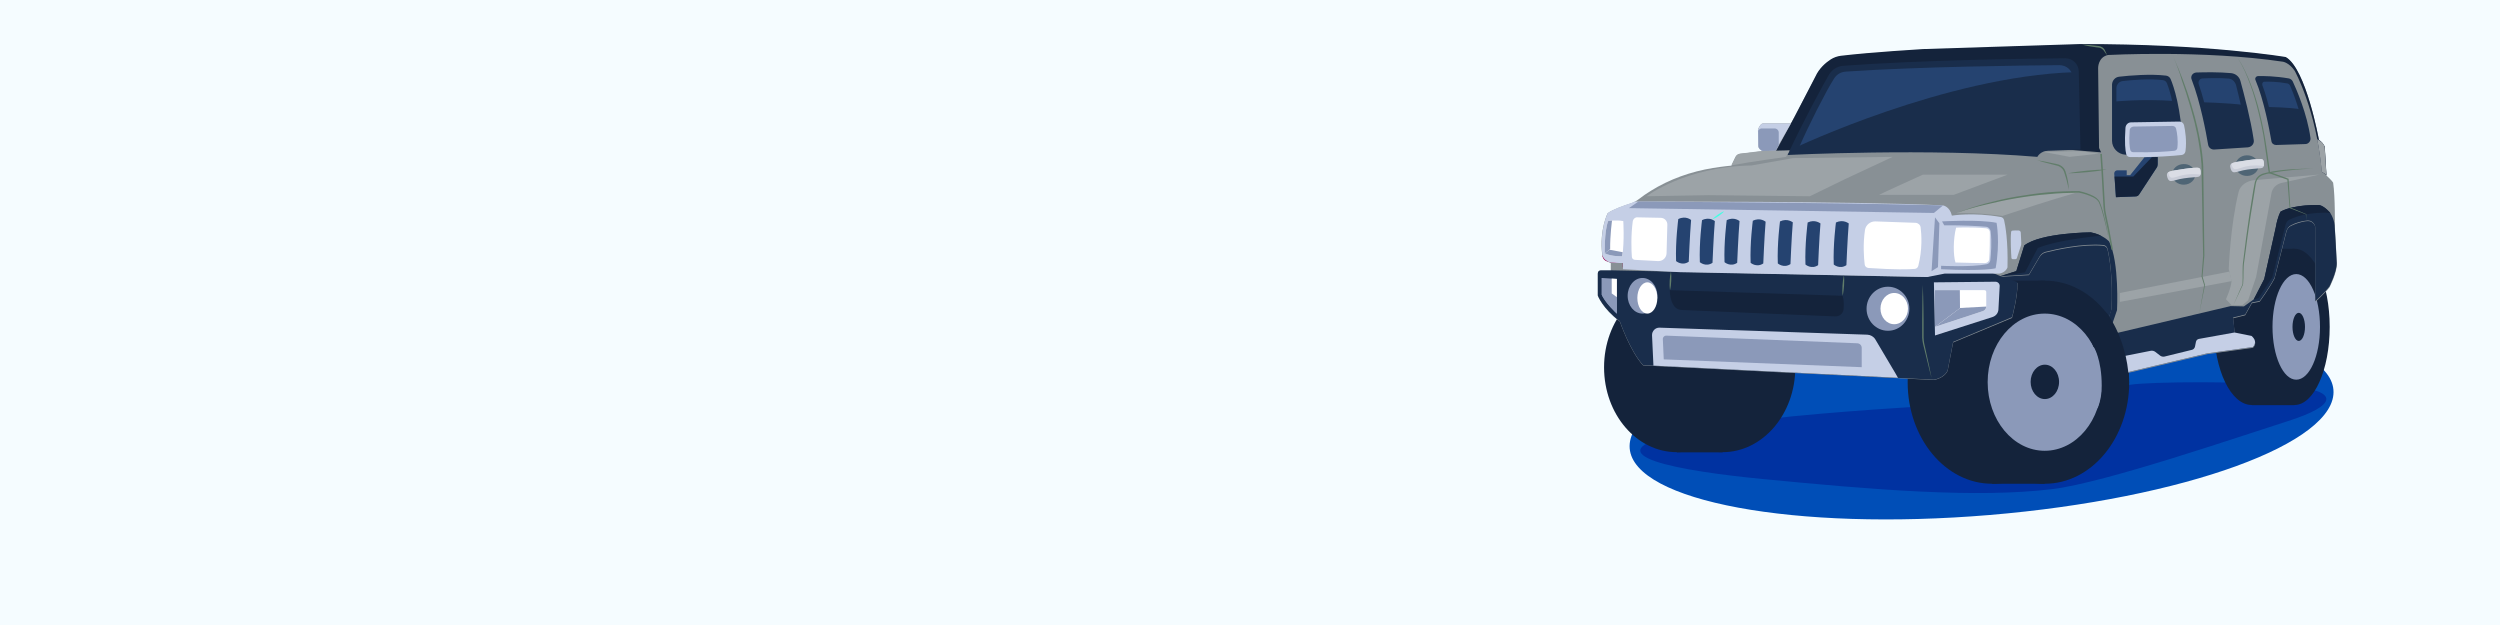 <?xml version="1.0" encoding="UTF-8"?> <svg xmlns="http://www.w3.org/2000/svg" width="1600" height="400" viewBox="0 0 1600 400" fill="none"><rect x="0" y="0" width="1600" height="400" fill="#808080" stroke="none"/><g clip-path="url(#clip0_1_130)"><path d="M1600 0H0V400H1600V0Z" fill="#F5FCFF"></path><mask id="mask0_1_130" style="mask-type:luminance" maskUnits="userSpaceOnUse" x="0" y="0" width="1600" height="400"><path d="M1600 0H0V400H1600V0Z" fill="white"></path></mask><g mask="url(#mask0_1_130)"><path d="M1273.3 329.6C1397.7 319.2 1496.2 283.4 1493.4 249.5C1490.6 215.6 1387.5 196.5 1263.1 206.9C1138.7 217.3 1040.2 253.1 1043 287C1045.8 320.9 1148.9 340 1273.3 329.6Z" fill="#004EB7"></path></g><path d="M1363.7 246.2C1375.6 244.3 1439.5 243.6 1468.3 247.2C1497.1 250.8 1495.5 259.5 1464.3 269.5C1433.1 279.4 1347.3 308.9 1313.7 313C1265.3 319 1198.3 313.4 1128.4 306.6C1076.3 301.6 1015.3 291.2 1073.4 277.2C1131.6 263.2 1281.8 257.5 1281.8 257.5C1281.8 257.5 1257.9 263.2 1363.7 246.2Z" fill="#0032A1"></path><path d="M1239.3 228.6L1324.1 263.3L1367.1 196.2L1443.3 181.5L1491 173.8L1485.9 141.3L1422.5 129.2L1306.8 136.3L1242.3 180.8L1239.3 228.6Z" fill="#192D4B"></path><path d="M1149 235.1C1149 265.1 1128.1 289.4 1102.4 289.4C1076.7 289.4 1055.8 265.1 1055.8 235.1C1055.8 205.1 1076.7 180.8 1102.4 180.8C1128.1 180.8 1149 205.1 1149 235.1Z" fill="#14233B"></path><path d="M1119.8 235.1C1119.8 265.1 1098.9 289.4 1073.2 289.4C1047.4 289.4 1026.6 265.1 1026.6 235.1C1026.6 205.1 1047.5 180.8 1073.2 180.8C1098.9 180.8 1119.8 205.1 1119.8 235.1Z" fill="#14233B"></path><path d="M1102.4 180.8H1073.2V289.5H1102.4V180.8Z" fill="#14233B"></path><path d="M1362.7 244.6C1362.7 280.5 1338.5 309.6 1308.7 309.6C1278.9 309.6 1254.7 280.5 1254.7 244.6C1254.7 208.7 1278.9 179.6 1308.7 179.6C1324.3 179.6 1338.3 187.6 1348.2 200.3C1349.7 202.2 1351.1 204.2 1352.3 206.3C1358.8 217 1362.7 230.3 1362.7 244.6Z" fill="#14233B"></path><path d="M1328.9 244.6C1328.9 280.5 1304.7 309.6 1274.9 309.6C1245.1 309.6 1220.9 280.5 1220.9 244.6C1220.9 208.7 1245.1 179.6 1274.9 179.6C1304.7 179.6 1328.9 208.7 1328.9 244.6Z" fill="#14233B"></path><path d="M1308.6 179.6H1274.9V309.6H1308.6V179.6Z" fill="#14233B"></path><path d="M1345.1 244.6C1345.1 268.9 1328.8 288.5 1308.6 288.5C1288.5 288.5 1272.1 268.8 1272.1 244.6C1272.1 220.4 1288.4 200.7 1308.6 200.7C1328.8 200.7 1345.1 220.3 1345.1 244.6Z" fill="#8B99B9"></path><path d="M1491 209.2C1491 236.8 1480.9 259.2 1468.5 259.2C1456.1 259.2 1446 236.8 1446 209.2C1446 181.6 1456.1 159.2 1468.5 159.2C1480.9 159.2 1491 181.6 1491 209.2Z" fill="#14233B"></path><path d="M1465.2 209.2C1465.2 236.8 1454.4 259.2 1441.1 259.2C1427.8 259.2 1417 236.8 1417 209.2C1417 181.6 1427.8 159.2 1441.1 159.2C1454.4 159.2 1465.2 181.6 1465.2 209.2Z" fill="#14233B"></path><path d="M1468.5 159.2H1441.1V259.3H1468.5V159.2Z" fill="#14233B"></path><path d="M1484.8 209.2C1484.8 227.9 1478 243 1469.6 243C1461.2 243 1454.4 227.9 1454.4 209.2C1454.4 190.5 1461.2 175.4 1469.6 175.4C1478 175.4 1484.8 190.6 1484.8 209.2Z" fill="#8B99B9"></path><path d="M1475.2 209.2C1475.2 214.2 1473.4 218.2 1471.2 218.2C1469 218.2 1467.2 214.2 1467.2 209.2C1467.2 204.2 1469 200.2 1471.2 200.2C1473.4 200.2 1475.2 204.3 1475.2 209.2Z" fill="#14233B"></path><path d="M1317.8 244.4C1317.8 250.5 1313.7 255.4 1308.7 255.4C1303.7 255.4 1299.6 250.5 1299.6 244.4C1299.6 238.3 1303.7 233.4 1308.7 233.4C1313.7 233.4 1317.8 238.3 1317.8 244.4Z" fill="#14233B"></path><path d="M1125.3 82.4C1125.2 82.8 1125.1 83.2 1125.1 83.6L1125.3 93.1C1125.3 94.1 1125.7 95 1126.4 95.6C1127 96.1 1127.7 96.6 1128.5 96.8L1125.3 97.1L1113.6 98.5C1112.3 98.6 1111.2 99.4 1110.7 100.6L1108.1 106C1108.1 106 1103.3 106.4 1096.4 107.5C1082.2 109.8 1068.6 114.6 1056.4 122.2C1053.8 123.8 1051.2 125.6 1048.9 127.4C1047.3 128.6 1045.6 129.6 1043.7 130.2C1039.7 131.5 1032.5 133.9 1028.9 136.5C1028.9 136.5 1023.5 146.9 1025.4 163.1C1025.6 164.9 1026.8 166.5 1028.5 167.3L1030.9 168.4V173.3H1024.5C1023.5 173.3 1022.6 174.1 1022.6 175.2V189.3C1022.6 189.3 1025.7 197.6 1036.7 205.8C1036.7 205.8 1043.2 224.8 1051.6 233.9L1237.7 243.2C1237.7 243.2 1244.2 242.2 1246.5 237.3L1250 219.2L1287.7 203.5C1287.7 203.5 1291.4 190.3 1291.2 181.2L1280 177.2L1298.5 176.1L1305.3 164.6C1306.2 163.1 1307.6 162 1309.3 161.6C1315.8 160 1332.6 156.1 1346 157.3C1347.4 157.4 1348.5 158.4 1348.8 159.7C1350 164.6 1352.4 177.8 1351.3 198.5L1335.6 244.9L1413 226.6L1441.9 222.6C1441.9 222.6 1445.6 219.5 1441.1 215.5L1430.2 213.3L1429.2 203.7L1436.9 201.8L1441.2 194.1L1446.2 193.1C1446.2 193.1 1452 185.2 1455.7 178.3L1463.4 148C1463.8 146.6 1464.7 145.4 1466 144.7C1468.4 143.5 1472.6 141.8 1476.8 141.5C1479.6 141.3 1481.9 143.6 1481.9 146.4V193.2C1481.9 193.2 1487.8 187.9 1490.9 183.9C1490.9 183.9 1495.7 174.6 1495.6 168.8C1495.4 163 1494.3 145.5 1494.3 145.5C1494.3 145.5 1494.6 125.9 1493.2 116.9C1493.2 116.9 1492.7 115.8 1489 112.4L1487.9 94.1C1487.9 94.1 1486.5 91.5 1485.3 90.7C1484.2 89.9 1484.2 89.9 1484.2 89.9C1484.2 89.9 1476 44.3 1463 36.9C1463 36.9 1413.5 28.4 1331.2 28.6L1230.9 31.8C1230.9 31.8 1197.3 33.8 1178.2 36.1C1175.9 36.4 1173.7 37.2 1171.8 38.4C1168.7 40.4 1164.4 44 1162 49.3L1146.2 79H1128.6C1127.9 79 1127.2 79.3 1126.8 79.9C1126.3 80.5 1125.7 81.4 1125.3 82.4Z" fill="#889095"></path><path d="M1280 176.6L1291.2 180.6C1291.4 189.8 1287.7 203 1287.7 203L1250 218.8L1246.5 237C1244.3 242 1237.7 243 1237.7 243L1051.6 233.7C1043.2 224.6 1036.7 205.6 1036.7 205.6C1025.7 197.4 1022.6 189.1 1022.6 189.1V174.9C1022.6 173.8 1023.4 173 1024.5 173H1030.9L1233.5 177.3L1242 173H1271.1L1280 176.6Z" fill="#192D4B"></path><path d="M1041.7 170.9L1042.5 146.5C1042.5 146.5 1042.2 143.4 1040.9 140.3C1040.4 139.2 1039.3 138.5 1038.1 138.5H1034.7L1032.8 142.1L1025.6 164.1C1025.6 164.1 1026 166.6 1028.6 167.3C1028.6 167.3 1031.2 168.5 1038.6 168.3V171H1041.7V170.9Z" fill="#A20052"></path><path d="M1488.9 112L1487.8 93.7C1487.8 93.7 1486.4 91.1 1485.2 90.3C1484.1 89.5 1484.1 89.5 1484.1 89.5C1484.1 89.5 1475.9 43.9 1462.9 36.5C1462.9 36.5 1413.4 28 1331.1 28.2L1230.8 31.4C1230.8 31.4 1197.2 33.4 1178.1 35.7C1175.8 36 1173.6 36.8 1171.7 38C1168.6 40 1164.3 43.6 1161.9 48.9L1148.4 75L1136.5 96.9L1146.3 96.5L1147.5 98.6C1147.5 98.6 1223.8 91.7 1301.6 98.6L1309.8 94.6L1344.7 97.5L1343.4 94.7L1342.8 43.5C1342.8 43.5 1342.7 36.6 1349.1 35.2C1349.1 35.2 1410 31.9 1461.1 39.5C1461.1 39.5 1465.1 40.1 1468.6 45.3C1468.6 45.3 1482.4 70 1486 110L1488.9 112Z" fill="#14233B"></path><path d="M1483 89.1C1484.2 95.5 1485.3 102.4 1485.9 109.9L1488.9 111.9L1487.8 94.3C1487.8 93.8 1487.6 93.4 1487.4 93C1487 92.3 1486.2 91.2 1485.6 90.8C1484.8 90.2 1484.2 89.8 1484.2 89.8L1483 89.1Z" fill="#9CA3A7"></path><path d="M1128.5 96.8C1127.7 96.6 1127 96.1 1126.4 95.6C1125.7 95 1125.3 94.1 1125.3 93.1L1125.1 83.6C1125.1 82.1 1126.1 80.7 1126.8 79.9C1127.3 79.3 1127.9 79 1128.6 79H1146.2L1136.3 96.4L1128.5 96.8Z" fill="#C5CFE6"></path><path d="M1138.3 93.1L1136.4 96.4L1128.6 96.8C1127.8 96.6 1127.1 96.1 1126.5 95.6C1125.8 95 1125.4 94.1 1125.4 93.1L1125.2 83.6C1125.2 83.6 1126.2 82.3 1127.2 82.2H1135.7C1137.2 82.2 1138.4 83.4 1138.4 84.9V93.1H1138.3Z" fill="#8B99B9"></path><path d="M1280 176.8L1298.5 175.7L1305.5 163.9C1306.3 162.6 1307.6 161.6 1309 161.2C1315.2 159.6 1332.5 155.6 1346.1 156.8C1347.4 156.9 1348.5 157.9 1348.8 159.2C1350 164.1 1352.4 177.3 1351.3 198L1335.6 244.4L1413 226.1L1441.9 222.1C1441.9 222.1 1445.6 219 1441.1 215L1430.2 212.8L1429.2 203.2L1436.9 201.3L1441.2 193.6L1446.2 192.6C1446.2 192.6 1452 184.7 1455.7 177.8L1463.2 148.1C1463.7 146.3 1464.9 144.8 1466.5 144C1468.9 142.8 1472.8 141.4 1476.7 141.1C1479.5 140.9 1481.8 143.2 1481.8 146V192.7C1481.8 192.7 1487.7 187.4 1490.8 183.4C1490.8 183.4 1495.6 174.1 1495.5 168.3C1495.3 162.5 1494.2 145 1494.2 145C1494.2 145 1494.3 141 1491.4 136.3C1491.4 136.3 1487.7 131.9 1484.2 131.2C1484.2 131.2 1468.6 130.6 1459.6 135.4C1459.6 135.4 1457.7 138.6 1456.5 145.5L1449.1 178.6L1442.4 191.6L1436.1 196.1L1427.6 195.9L1349.4 214.4L1354.9 198.5C1354.9 198.5 1356.5 167.7 1349.8 154.5C1349.8 154.5 1345.6 150 1338.1 148.7C1338.1 148.7 1306.1 148.9 1295.6 157.1L1290.5 173.5L1280 176.8Z" fill="#192D4B"></path><path d="M1339.8 231.8L1335.5 244.4L1412.9 226.1L1441.8 222.1C1441.8 222.1 1445.5 219 1441 215L1430.1 212.8L1407.3 216.9C1406.3 217.1 1405.6 217.8 1405.4 218.8L1404.8 221.8C1404.6 222.8 1403.8 223.7 1402.8 223.9L1385.3 228.2C1384.3 228.4 1383.3 228.2 1382.5 227.6L1379.4 225.2C1378.6 224.6 1377.5 224.3 1376.5 224.5L1339.8 231.8Z" fill="#C5CFE6"></path><path d="M1442.4 191.6L1449.1 178.6L1456.5 145.5C1457.6 138.6 1459.6 135.4 1459.6 135.4C1468.6 130.6 1484.2 131.2 1484.2 131.2C1487.7 131.8 1491.4 136.3 1491.4 136.3C1491.4 136.3 1477.2 134.9 1465.4 140.5C1464.1 141.1 1463.1 142.3 1462.8 143.7C1461.3 149.6 1456.9 166.6 1454.3 177.4L1445.5 190.8L1442.4 191.6Z" fill="#14233B"></path><path d="M1280 176.8L1290.4 173.5L1295.5 157.1C1306.1 148.9 1338 148.7 1338 148.7C1340.7 149.2 1342.9 150 1344.7 150.9C1344.7 150.9 1318.2 153.1 1304.2 158.7L1296 174.3L1280 176.8Z" fill="#14233B"></path><path d="M1028.6 167.1C1026.9 166.3 1025.7 164.7 1025.5 162.9C1023.6 146.6 1029 136.3 1029 136.3C1032.6 133.8 1039.7 131.3 1043.8 130C1044.6 129.7 1045.5 129.4 1046.2 129C1046.2 129 1194.6 128.7 1243.7 131.5C1243.7 131.5 1247.9 132.2 1249.2 138C1249.2 138 1262.7 135.7 1280.6 138.9C1281.6 139.1 1282.3 139.8 1282.6 140.8C1283.4 144.3 1285.2 153.9 1284.8 171.1C1284.8 171.1 1283.8 174.4 1279.6 175.1H1244.6L1233.5 177.3L1075.4 174.2L1059.7 173.4L1038.7 172.3V168.3C1038.7 168.3 1036.3 168.5 1031.3 168C1030.4 167.9 1029.5 167.7 1028.7 167.3L1028.6 167.1Z" fill="#C5CFE6"></path><path d="M1144 99.2C1144 99.2 1235.4 94.6 1303.9 100.4C1303.9 100.4 1305.7 96.7 1310.6 96.5L1331.5 95.7L1330.4 45.7C1330.3 41 1326.5 37.3 1321.8 37.3C1298.1 37.5 1229.6 38.4 1179.7 42.1C1175.8 42.4 1172.4 44.6 1170.4 48C1165.4 56.9 1154.9 76 1144 99.2Z" fill="#192D4B"></path><path d="M1151.2 94.8C1151.2 94.8 1235.2 91 1300.9 96C1300.9 96 1302.6 92.8 1307.4 92.7L1327.4 92L1326.3 48.9C1326.2 44.9 1322.5 41.7 1318 41.7C1295.3 41.9 1229.6 42.6 1181.7 45.8C1178 46 1175.4 47.6 1173.6 50.6C1168.8 58.1 1157.5 80.2 1151.2 94.8Z" fill="#254370"></path><path d="M1405.7 46.4C1411.3 46.2 1420.6 46.1 1427.9 46.8C1430.8 47.1 1433.2 49.1 1433.9 51.9C1436 59.6 1440.4 76 1442.4 89.6C1442.8 92 1441 94.1 1438.6 94.3L1417.1 95.7C1415.2 95.8 1413.5 94.5 1413.2 92.6C1411.9 84.9 1408.3 65.6 1402.7 51C1401.7 48.8 1403.3 46.5 1405.7 46.4Z" fill="#192D4B"></path><path d="M1409.5 50.2C1413.8 50 1420.9 49.8 1426.4 50.3C1428.6 50.5 1430.4 52.2 1431.1 54.6C1432.8 61.3 1436.3 75.4 1438 87.2C1438.3 89.3 1437 91.2 1435.2 91.3L1418.8 92.8C1417.3 92.9 1416 91.8 1415.8 90.1C1414.7 83.5 1411.7 66.8 1407.3 54.2C1406.5 52.4 1407.7 50.3 1409.5 50.2Z" fill="#254370"></path><path d="M1445.1 48.7C1448.9 48.6 1456.2 48.7 1464.9 50.2C1465.9 50.4 1466.8 51.1 1467.3 52C1469.6 56.9 1476.6 72.8 1478.7 88.3C1479 90.3 1477.4 92.2 1475.4 92.2L1456.7 92.8C1455.2 92.8 1453.9 91.8 1453.7 90.3C1452.5 83.4 1449 64.2 1443.5 51.2C1443 50.1 1443.8 48.8 1445.1 48.7Z" fill="#192D4B"></path><path d="M1449.1 52.3C1451.9 52.2 1457.4 52.2 1463.9 53.4C1464.7 53.5 1465.3 54.1 1465.7 54.9C1467.5 59.1 1472.9 72.5 1474.7 85.8C1474.9 87.5 1473.8 89.1 1472.3 89.2L1458.3 89.9C1457.2 90 1456.2 89.1 1456 87.8C1455 82 1452.2 65.6 1447.9 54.5C1447.6 53.4 1448.2 52.3 1449.1 52.3Z" fill="#254370"></path><path d="M1356.2 49.1C1363 48.3 1376.2 47.2 1386.3 48.4C1387.6 48.6 1388.7 49.4 1389.2 50.6C1391.2 55.3 1395.9 68.9 1397.1 94.4C1397.2 96.5 1395.6 98.3 1393.5 98.5C1387.3 99 1374.1 99.8 1360.2 99C1355.5 98.7 1351.7 94.8 1351.7 90.1V54.1C1351.8 51.5 1353.7 49.4 1356.2 49.1Z" fill="#192D4B"></path><path d="M1358.4 51.9C1364.2 51.2 1375.6 50.2 1384.3 51.3C1385.4 51.4 1386.4 52.2 1386.8 53.2C1388.5 57.4 1392.5 69.4 1393.6 92.2C1393.7 94.1 1392.3 95.7 1390.5 95.8C1385.1 96.3 1373.8 97 1361.8 96.3C1357.7 96.1 1354.5 92.6 1354.5 88.4V56.4C1354.6 54.1 1356.2 52.2 1358.4 51.9Z" fill="#254370"></path><path d="M1047.9 139.1L1062.8 139.4C1065.3 139.4 1067.2 141.5 1067.1 143.9L1066.6 162.1C1066.5 165 1064.1 167.2 1061.2 167.1L1046.3 166.3C1045.3 166.2 1044.5 165.5 1044.4 164.5C1044.1 160.6 1043.7 150.8 1045 141.4C1045.4 140 1046.5 139 1047.9 139.1Z" fill="white"></path><path d="M1074.1 140.2C1074.1 140.2 1072.2 154.6 1072.7 167.1C1072.7 167.1 1076.5 170.4 1080.8 167.5C1080.8 167.5 1081.5 150.3 1082.3 140.8C1082.3 140.8 1078.9 137.8 1074.1 140.2Z" fill="#254370"></path><path d="M1089.3 140.9C1089.3 140.9 1087.4 155.3 1087.9 167.8C1087.9 167.8 1091.7 171.1 1096 168.2C1096 168.2 1096.7 151 1097.5 141.5C1097.4 141.5 1094.1 138.5 1089.3 140.9Z" fill="#254370"></path><path d="M1105.1 140.9C1105.1 140.9 1103.2 155.3 1103.7 167.8C1103.7 167.8 1107.5 171.1 1111.8 168.2C1111.8 168.2 1112.5 151 1113.3 141.5C1113.3 141.5 1109.9 138.5 1105.1 140.9Z" fill="#254370"></path><path d="M1121.8 141.3C1121.8 141.3 1119.9 155.7 1120.4 168.2C1120.4 168.2 1124.2 171.5 1128.5 168.6C1128.5 168.6 1129.2 151.4 1130 141.9C1129.9 141.9 1126.6 138.9 1121.8 141.3Z" fill="#254370"></path><path d="M1139.2 141.7C1139.2 141.7 1137.3 156.1 1137.8 168.6C1137.8 168.6 1141.6 171.9 1145.9 169C1145.9 169 1146.6 151.8 1147.4 142.3C1147.4 142.4 1144.1 139.4 1139.2 141.7Z" fill="#254370"></path><path d="M1156.9 142.4C1156.9 142.4 1155 156.8 1155.5 169.3C1155.5 169.3 1159.3 172.6 1163.6 169.7C1163.6 169.7 1164.3 152.5 1165.1 143C1165.1 143.1 1161.7 140.1 1156.9 142.4Z" fill="#254370"></path><path d="M1175 142.4C1175 142.4 1173.1 156.8 1173.6 169.3C1173.6 169.3 1177.4 172.6 1181.7 169.7C1181.7 169.7 1182.4 152.5 1183.2 143C1183.2 143.1 1179.8 140.1 1175 142.4Z" fill="#254370"></path><path d="M1200.2 141.7L1226 142.6C1227.6 142.7 1229 143.9 1229.2 145.5C1229.8 150.1 1230.4 159.7 1227.7 170.2C1227.4 171.3 1226.5 172 1225.4 172.1C1221.9 172.4 1213 172.7 1195.8 171.5C1194.5 171.4 1193.5 170.4 1193.4 169.2C1192.9 165.2 1192.2 156.3 1193.6 147.1C1194.1 144 1197 141.6 1200.2 141.7Z" fill="white"></path><path d="M1251.9 145.7C1251.9 145.7 1261.3 145.2 1271.1 146.1C1272.4 146.2 1273.5 147.3 1273.5 148.7C1273.5 152.6 1273.5 160.7 1273.1 165.8C1273 167.3 1271.7 168.4 1270.2 168.4C1266.5 168.4 1259.3 168.2 1251.5 168C1250 163.3 1250 153.1 1251.9 145.7Z" fill="white"></path><path d="M1029.2 141.5C1029.2 141.5 1034 140.6 1038.9 141.5C1038.9 141.5 1039.7 153.7 1038.3 164C1038.3 164 1031.4 164.3 1027.2 162.1C1027.1 162.1 1026.6 148.5 1029.2 141.5Z" fill="white"></path><path d="M1027.1 162.1C1027.1 162.1 1026.6 148.5 1029.2 141.5C1029.2 141.5 1030.2 141.3 1031.7 141.2C1031.7 141.2 1030.4 150.4 1030.5 159.4L1027.1 162.1Z" fill="#8B99B9"></path><path d="M1028.9 160.7L1027.1 162.1C1031.3 164.3 1038.2 164 1038.2 164C1038.3 163.1 1038.4 162.2 1038.5 161.4L1030 159.8L1028.9 160.7Z" fill="#8B99B9"></path><path d="M1042.5 133.2L1237.7 136.3L1243.5 131.5C1243.5 131.5 1205.5 130 1048.6 129L1042.5 133.2Z" fill="#8B99B9"></path><path d="M1238.4 139.1L1236.2 173.5L1240.3 171L1241.2 142.9L1238.4 139.1Z" fill="#8B99B9"></path><path d="M1242.9 141.7C1242.9 141.7 1266.5 140.3 1277.8 142.6C1277.8 142.6 1280.2 155 1277.2 171.7C1277.2 171.7 1269.9 173.7 1242.3 172.3V170.1C1242.3 170.1 1261.5 171.1 1271.5 169.1C1272.7 168.9 1273.6 167.9 1273.8 166.6C1274.2 162.9 1274.9 154.7 1274 148.1C1273.8 146.5 1272.5 145.2 1270.9 145.1C1266.4 144.7 1256.6 144.1 1244.3 144.2L1242.9 141.7Z" fill="#8B99B9"></path><path d="M1158.3 125.6L1093.4 124.9L1053.8 125.6C1053.8 125.6 1078.8 106.6 1121 105.9L1147.5 101.2L1211.3 100.4L1180.9 114.6L1158.3 125.6Z" fill="#9CA3A7"></path><path d="M1230.6 111.8C1230.6 111.8 1202.1 124.7 1202.7 124.7C1203.3 124.7 1250.4 124.7 1250.4 124.7L1284.8 111.8H1230.6Z" fill="#9CA3A7"></path><path d="M1307.7 97.2L1324.6 100.4L1343.3 98.3L1330.8 96.7L1307.7 97.2Z" fill="#9CA3A7"></path><path d="M1251.8 136.5C1251.8 136.5 1286.2 122.6 1330.7 122.8C1330.7 122.8 1320.1 125.7 1302.9 131.2L1281.6 138.2C1281.5 138.2 1264.9 135.7 1251.8 136.5Z" fill="#9CA3A7"></path><path d="M1251.8 136.5C1258 134 1264.4 132 1270.9 130.2C1277.4 128.5 1283.9 126.9 1290.6 125.8C1297.2 124.7 1303.9 123.7 1310.6 123.1C1317.3 122.5 1324 122.3 1330.7 122.3C1333.9 123 1337 124 1339.9 125.5C1341.3 126.3 1342.7 127.3 1343.6 128.8C1344.3 130.3 1344.8 131.8 1345.3 133.4C1347.2 139.6 1348.4 145.9 1349.5 152.3C1348.1 146 1346.7 139.7 1344.8 133.6C1344.3 132.1 1343.8 130.5 1343.1 129.2C1342.3 127.9 1341 127 1339.6 126.3C1338.2 125.6 1336.7 125 1335.2 124.5C1333.7 124 1332.1 123.6 1330.6 123.3H1330.7C1324 123.4 1317.3 123.6 1310.7 124.3C1304 124.8 1297.4 125.7 1290.8 126.8C1284.2 127.9 1277.6 129.3 1271.1 130.9C1264.5 132.4 1258.1 134.2 1251.8 136.5Z" fill="#617D6A"></path><path d="M1460.1 117.1C1457 117.8 1454.5 120.2 1453.8 123.3V123.4L1443.9 177.3L1438.8 192.2L1435.1 195.3H1428.2L1424.6 191.5C1424.6 191.5 1427.7 185 1428.2 179.9L1426.4 172.2C1426.4 172.2 1427.3 145 1432.7 122.9C1433.8 118.4 1438.1 115.8 1442.6 115.3L1484.5 111.7L1460.1 117.1Z" fill="#9CA3A7"></path><path d="M1356.7 187.5L1426.9 173.8L1428.3 179.9L1356.7 193.2V187.5Z" fill="#9CA3A7"></path><path d="M1288 147.6C1288.9 147.5 1290.4 147.4 1292 147.5C1292.7 147.6 1293.3 148.2 1293.3 148.9L1293.6 155.2C1293.6 156.1 1293.6 156.5 1293.5 156.9L1290.8 165.2C1290.7 165.6 1290.2 165.9 1289.8 165.9H1288.3C1287.8 165.9 1287.3 165.5 1287.3 165C1287.1 162.1 1286.6 153.3 1287.1 148.6C1287.1 148.1 1287.5 147.6 1288 147.6Z" fill="#C5CFE6"></path><path d="M1332.6 28.6C1335.7 28.6 1338.8 28.9 1341.9 29.3C1342.7 29.4 1343.4 29.4 1344.3 29.7C1345.1 30 1345.8 30.4 1346.4 31.1C1346.7 31.4 1346.9 31.7 1347.1 32.1L1347.6 33.2C1347.9 33.9 1348.3 34.6 1348.5 35.3C1348 34.7 1347.6 34 1347.1 33.4C1346.7 32.7 1346.3 32.1 1345.7 31.6C1345.2 31.1 1344.5 30.8 1343.9 30.6C1343.3 30.4 1342.4 30.4 1341.7 30.3C1338.7 29.9 1335.6 29.4 1332.6 28.6Z" fill="#617D6A"></path><path d="M1390.8 36.1C1395.3 46 1399.2 56.2 1402.3 66.6C1405.5 77 1408 87.6 1409.4 98.4C1409.6 99.8 1409.7 101.1 1409.8 102.5C1409.9 103.9 1410.1 105.2 1410.1 106.6L1410.2 114.7L1410.4 131C1410.5 141.9 1410.7 152.7 1410.8 163.6L1409.6 176.9V176.8L1411.2 182.4V182.5L1407.5 200.8L1410.7 182.5V182.6L1409 177.1V177L1410 163.7C1409.7 152.8 1409.6 142 1409.4 131.1L1409.1 114.8L1409 106.7C1409 105.3 1408.9 104 1408.7 102.7C1408.6 101.4 1408.5 100 1408.3 98.7C1407.9 96 1407.6 93.3 1407.1 90.7L1406.4 86.7L1405.5 82.7C1405 80 1404.3 77.4 1403.6 74.8C1402.9 72.2 1402.2 69.6 1401.4 67C1399.9 61.8 1398.2 56.6 1396.4 51.5C1394.9 46.1 1392.9 41.1 1390.8 36.1Z" fill="#617D6A"></path><path d="M1432 37C1433.9 39.6 1435.4 42.4 1436.8 45.3C1438.2 48.2 1439.5 51.1 1440.6 54.1C1442.9 60.1 1444.8 66.2 1446.3 72.5C1446.7 74.1 1447 75.6 1447.4 77.2C1447.8 78.8 1448.1 80.3 1448.4 81.9L1449.3 86.6L1450.1 91.4C1450.7 94.6 1451 97.7 1451.5 100.9L1452.8 110.4L1452.5 110L1464.4 114.3L1464.7 114.4V114.7L1465.8 132.9L1465.6 132.7L1475.9 137H1476V137.1L1475.9 141.1L1475.8 137.1V137.2L1465.4 133.2L1465.3 133.1V132.9L1463.9 114.7L1464.2 115.1L1452.3 110.9L1452 110.8V110.5C1451.1 104.2 1450.2 97.8 1449.3 91.5L1448.6 86.8L1447.7 82.1C1447.4 80.5 1447.1 79 1446.7 77.4C1446.3 75.8 1446 74.3 1445.6 72.7C1444.1 66.5 1442.4 60.3 1440.2 54.3C1439.1 51.3 1437.9 48.3 1436.6 45.4C1435.2 42.5 1433.8 39.7 1432 37Z" fill="#617D6A"></path><path d="M1480.5 107.9C1475.5 108.1 1470.5 108.4 1465.5 109C1460.5 109.5 1455.5 110.2 1450.7 111.3C1449.5 111.7 1448.3 111.9 1447.2 112.5C1446.2 113.1 1445.3 113.9 1444.7 114.9C1444.4 115.4 1444.1 115.9 1444 116.5C1443.8 117.1 1443.7 117.7 1443.6 118.3L1443 122C1442.2 127 1441.4 131.9 1440.6 136.9C1439 146.8 1437.7 156.8 1436.4 166.7C1435.5 171.7 1436.1 176.6 1435.6 181.7C1435.5 182.4 1435.2 182.9 1434.9 183.5L1434.1 185.2L1432.5 188.6L1429.3 195.4L1432.3 188.5L1433.8 185L1434.6 183.3C1434.9 182.7 1435.1 182.2 1435.2 181.6C1435.5 176.7 1434.9 171.6 1435.7 166.6C1436.9 156.6 1438.2 146.7 1439.7 136.7C1440.5 131.7 1441.3 126.8 1442.1 121.8L1442.8 118.1C1442.9 117.5 1443 116.9 1443.2 116.2C1443.4 115.6 1443.7 115 1444 114.4C1444.7 113.3 1445.7 112.3 1446.9 111.7C1448.1 111 1449.4 110.9 1450.6 110.5C1455.5 109.4 1460.5 108.8 1465.6 108.4C1470.4 108.1 1475.5 107.9 1480.5 107.9Z" fill="#617D6A"></path><path d="M1303.7 102.6C1306.4 102.9 1309 103.4 1311.6 104C1312.9 104.3 1314.2 104.6 1315.5 104.8C1316.2 105 1316.8 105.1 1317.5 105.3C1318.2 105.5 1318.8 105.9 1319.4 106.3C1320.6 107.1 1321.5 108.4 1321.9 109.7C1322.3 111 1322.7 112.3 1323 113.6C1323.6 116.2 1324 118.9 1324 121.6C1323.8 120.3 1323.5 119 1323.2 117.7C1322.9 116.4 1322.6 115.1 1322.2 113.8C1321.8 112.5 1321.4 111.3 1321 110C1320.6 108.8 1319.8 107.8 1318.8 107.1C1318.3 106.7 1317.7 106.4 1317.2 106.2C1316.6 106 1315.9 105.9 1315.3 105.7C1314 105.4 1312.7 105 1311.4 104.7L1307.5 103.7C1306.3 103.3 1305 102.9 1303.7 102.6Z" fill="#617D6A"></path><path d="M1344.7 98.5L1345.4 109.2L1346.7 132.2C1346.8 133.9 1347 135.6 1347.4 137.3C1348.3 141.2 1350 149.4 1351.8 159.8" stroke="#617D6A" stroke-miterlimit="10"></path><path d="M1323.5 110.9C1327.6 110.1 1331.7 109.6 1335.8 109.2C1339.9 108.8 1344 108.5 1348.2 108.5C1344.1 109.3 1340 109.8 1335.9 110.2C1331.8 110.5 1327.7 110.9 1323.5 110.9Z" fill="#617D6A"></path><path d="M1214.7 241.8L1058.2 234L1057.3 214.6C1057.2 211.9 1059.4 209.6 1062.1 209.7L1195.1 214.2C1197.2 214.3 1199.1 215.4 1200.2 217.2L1213 238.8L1214.7 241.8Z" fill="#C5CFE6"></path><path d="M1208.3 211.7C1215.87 211.7 1222 205.387 1222 197.6C1222 189.813 1215.87 183.5 1208.3 183.5C1200.73 183.5 1194.6 189.813 1194.6 197.6C1194.6 205.387 1200.73 211.7 1208.3 211.7Z" fill="#8B99B9"></path><path d="M1025 177.9L1034.8 178.5V200.7C1034.8 200.7 1026.8 193.4 1025 188.2V177.9Z" fill="#8B99B9"></path><path d="M1025 188.3C1026.8 193.4 1034.8 200.8 1034.8 200.8V190.3L1031.5 188L1025 188.3Z" fill="#8B99B9"></path><path d="M1034.8 190.2V178.5L1031.5 178.3V187.8L1034.8 190.2Z" fill="white"></path><path d="M1068.7 185.7L1179.2 189.3C1179.2 189.3 1180.4 191.6 1179.9 197.8C1179.7 200.6 1177.3 202.6 1174.5 202.5L1076.2 198.4C1074.2 198.3 1072.4 197.3 1071.3 195.7C1070 193.8 1068.7 190.6 1068.7 185.7Z" fill="#14233B"></path><path d="M1051.2 200.7C1056.45 200.7 1060.7 195.596 1060.7 189.3C1060.7 183.004 1056.45 177.9 1051.2 177.9C1045.95 177.9 1041.7 183.004 1041.7 189.3C1041.7 195.596 1045.95 200.7 1051.2 200.7Z" fill="#8B99B9"></path><path d="M1212.3 207.5C1217.16 207.5 1221.1 203.023 1221.1 197.5C1221.1 191.977 1217.16 187.5 1212.3 187.5C1207.44 187.5 1203.5 191.977 1203.5 197.5C1203.5 203.023 1207.44 207.5 1212.3 207.5Z" fill="white"></path><path d="M1054.3 200.7C1057.83 200.7 1060.7 196.223 1060.7 190.7C1060.7 185.177 1057.83 180.7 1054.3 180.7C1050.77 180.7 1047.9 185.177 1047.9 190.7C1047.9 196.223 1050.77 200.7 1054.3 200.7Z" fill="white"></path><path d="M1237.7 180.7L1277.1 180.3C1278.6 180.3 1279.9 181.6 1279.8 183.1L1279 198C1278.9 200.3 1277.4 202.2 1275.2 202.9L1238.4 214.7L1237.7 180.7Z" fill="#C5CFE6"></path><path d="M1238.4 185.7H1270C1270.7 185.7 1271.2 186.2 1271.2 186.9V196.2C1271.2 197.5 1270.4 198.7 1269.1 199.1L1238.4 209.2V185.7Z" fill="white"></path><path d="M1254.3 185.7H1238.4V209.2L1254.4 197.2L1254.3 185.7Z" fill="#8B99B9"></path><path d="M1238.4 209.2L1269.1 199.1C1270.3 198.7 1271.2 197.5 1271.2 196.2L1254.5 197.1L1238.4 209.2Z" fill="#8B99B9"></path><path d="M1230.6 182.4C1230.8 187.4 1230.9 192.4 1231 197.4C1231.1 202.4 1231.1 207.4 1231.1 212.4V216.1C1231.1 217.3 1231.3 218.5 1231.5 219.8C1232 222.2 1232.6 224.7 1233.1 227.1L1234.7 234.4C1235.2 236.9 1235.7 239.3 1236.2 241.8C1235.5 239.4 1234.9 237 1234.3 234.5L1232.5 227.2C1231.9 224.8 1231.3 222.4 1230.7 219.9C1230.4 218.6 1230.3 217.4 1230.2 216.1V212.3C1230.2 207.3 1230.2 202.3 1230.3 197.3C1230.3 192.4 1230.4 187.4 1230.6 182.4Z" fill="#617D6A"></path><path d="M1069.4 173.8C1069.7 175.8 1069.7 177.8 1069.6 179.8C1069.5 181.8 1069.3 183.8 1068.8 185.7C1068.5 183.7 1068.5 181.7 1068.6 179.7C1068.7 177.7 1068.9 175.8 1069.4 173.8Z" fill="#617D6A"></path><path d="M1180.1 176.2C1180.4 178.4 1180.3 180.6 1180.2 182.8C1180 185 1179.8 187.2 1179.3 189.3C1179 187.1 1179.1 184.9 1179.2 182.7C1179.3 180.5 1179.6 178.3 1180.1 176.2Z" fill="#617D6A"></path><path d="M1066.3 214.8L1188.7 219.7C1190.3 219.8 1191.5 221.1 1191.5 222.6V235L1064.8 230L1064.2 216.8C1064.3 215.7 1065.2 214.8 1066.3 214.8Z" fill="#8B99B9"></path><path d="M1103.5 135.2C1102.5 136.4 1101.2 137.3 1100 138.2C1098.7 139.1 1097.4 139.8 1095.9 140.4C1096.9 139.2 1098.2 138.3 1099.4 137.4C1100.7 136.5 1102 135.7 1103.5 135.2Z" fill="#45FFE2"></path><path d="M1108.1 105.8L1110.7 100.4C1111.3 99.3 1112.4 98.5 1113.6 98.3L1125.3 96.9L1128.5 96.6L1145.4 96.2L1143.1 100.4C1143.1 100.4 1120.4 103.5 1108.1 105.8Z" fill="#9CA3A7"></path><path d="M1332.4 202.7L1348.2 200.2C1348.2 200.2 1363 218.3 1362.6 248.8L1344.9 250.3L1341.9 226.2L1332.5 205.7V202.7H1332.4Z" fill="#14233B"></path><path d="M1333.1 227.5L1340 222.1C1340 222.1 1345.1 229.8 1345.1 246.9C1345.1 255.9 1342.4 261.3 1342.4 261.3L1332.4 248.1L1332 235.9L1333.1 227.5Z" fill="#8B99B9"></path><path d="M1149 94.5C1149 94.5 1244.9 48.9 1327.4 46.2L1328.9 94.5H1307.7L1301.6 98.5L1239 95.9L1149 98V94.5Z" fill="#192D4B"></path><path d="M1353.2 65C1353.2 65 1370.3 63.2 1391.3 64.6L1395.8 93.9L1358.2 96.7L1353.2 92.2V65Z" fill="#192D4B"></path><path d="M1355.1 109H1361.1V112.1H1363.3L1372.5 100.6L1380.9 100.5V105.1C1380.9 105.9 1380.7 106.8 1380.2 107.4L1369 124.5C1368.5 125.2 1367.7 125.7 1366.8 125.7L1354.2 126.2L1353.1 111C1353.1 109.9 1354 109 1355.1 109Z" fill="#254370"></path><path d="M1353.5 115.7L1354.2 126.2L1366.8 125.7C1367.7 125.7 1368.5 125.3 1369 124.5L1380.2 107.4C1380.7 106.7 1380.9 105.9 1380.9 105.1V100.5L1377.2 100.6L1365.3 113H1353.3L1353.5 115.7Z" fill="#14233B"></path><path d="M1363.9 78.3L1394.8 77.8C1396.3 77.8 1397.5 78.8 1397.8 80.2C1398.5 83.5 1399.6 89.9 1398.7 96.8C1398.5 98.1 1397.5 99.1 1396.2 99.2C1391.6 99.7 1379.7 100.8 1363.1 100.5C1362 100.5 1361.1 99.7 1360.8 98.7C1360.2 96.4 1359.6 91.4 1360.3 81.7C1360.5 79.8 1362 78.3 1363.9 78.3Z" fill="#C5CFE6"></path><path d="M1365.7 81L1390.3 80.6C1391.5 80.6 1392.5 81.3 1392.7 82.4C1393.3 84.9 1394.1 89.6 1393.5 94.7C1393.4 95.6 1392.6 96.4 1391.5 96.5C1387.8 96.9 1378.4 97.7 1365.2 97.4C1364.3 97.4 1363.6 96.8 1363.4 96C1363 94.3 1362.4 90.6 1363 83.5C1363 82.1 1364.2 81 1365.7 81Z" fill="#8B99B9"></path><path d="M1408.6 65.4C1408.6 65.4 1427.1 65.9 1436 67.2L1440.5 87.6L1439.2 91.8L1426.2 93.9H1415L1414.1 86.7L1408.6 65.4Z" fill="#192D4B"></path><path d="M1451.1 68.5C1451.1 68.5 1465.9 68.6 1473 70.1L1476.5 83.8V89L1473.1 91.3L1456.2 91.8L1454.9 87.6L1451.1 68.5Z" fill="#192D4B"></path><path d="M1405 111.4C1405.1 115.1 1401.9 118.1 1397.8 118.2C1393.7 118.3 1390.3 115.5 1390.2 111.8C1390.1 108.1 1393.3 105.1 1397.4 105C1401.5 104.8 1404.9 107.7 1405 111.4Z" fill="#4F6575"></path><path d="M1390.9 109.2C1394.8 108.6 1401.3 107.5 1404.2 107.4C1407.1 107.3 1408.1 107.1 1408.4 109.7C1408.6 112.4 1408.1 113.1 1406 113.3C1403.9 113.4 1398.3 113.9 1395.1 114.6C1391.9 115.3 1389.6 116.4 1388.4 115.6C1387.2 114.8 1386.9 112.8 1386.8 112C1386.8 111 1387.1 109.8 1390.9 109.2Z" fill="#C9CDD8"></path><path d="M1407.7 111.7C1407.9 111.7 1408.1 111.8 1408.3 111.8C1408.4 111.3 1408.5 110.6 1408.4 109.7C1408.2 107 1407.1 107.3 1404.2 107.4C1401.3 107.5 1394.7 108.5 1390.9 109.2C1389.2 109.5 1388.2 109.9 1387.6 110.3C1387.9 111.4 1388.2 112.7 1388.7 113.1C1389.5 113.8 1389.9 114.2 1393.6 113C1397.4 111.7 1402.7 111 1407.7 111.7Z" fill="#DADDE5"></path><path d="M1445.5 105.8C1445.6 109.5 1442.4 112.5 1438.3 112.6C1434.2 112.7 1430.8 109.9 1430.7 106.2C1430.6 102.5 1433.8 99.5 1437.9 99.4C1442 99.3 1445.4 102.1 1445.5 105.8Z" fill="#4F6575"></path><path d="M1431.4 103.6C1435.3 103 1441.8 101.9 1444.7 101.8C1447.6 101.7 1448.6 101.5 1448.9 104.1C1449.1 106.8 1448.6 107.5 1446.5 107.7C1444.4 107.8 1438.8 108.3 1435.6 109C1432.4 109.7 1430.1 110.8 1428.9 110C1427.7 109.2 1427.4 107.2 1427.3 106.4C1427.3 105.5 1427.6 104.2 1431.4 103.6Z" fill="#C9CDD8"></path><path d="M1448.2 106.2C1448.4 106.2 1448.6 106.3 1448.8 106.3C1448.9 105.8 1449 105.1 1448.9 104.2C1448.7 101.5 1447.6 101.8 1444.7 101.9C1441.8 102 1435.2 103 1431.4 103.7C1429.7 104 1428.7 104.4 1428.1 104.8C1428.4 105.9 1428.7 107.2 1429.2 107.6C1430 108.3 1430.4 108.7 1434.1 107.5C1437.8 106.1 1443.1 105.4 1448.2 106.2Z" fill="#DADDE5"></path></g><defs><clipPath id="clip0_1_130"><rect width="1600" height="400" fill="white"></rect></clipPath></defs></svg> 
